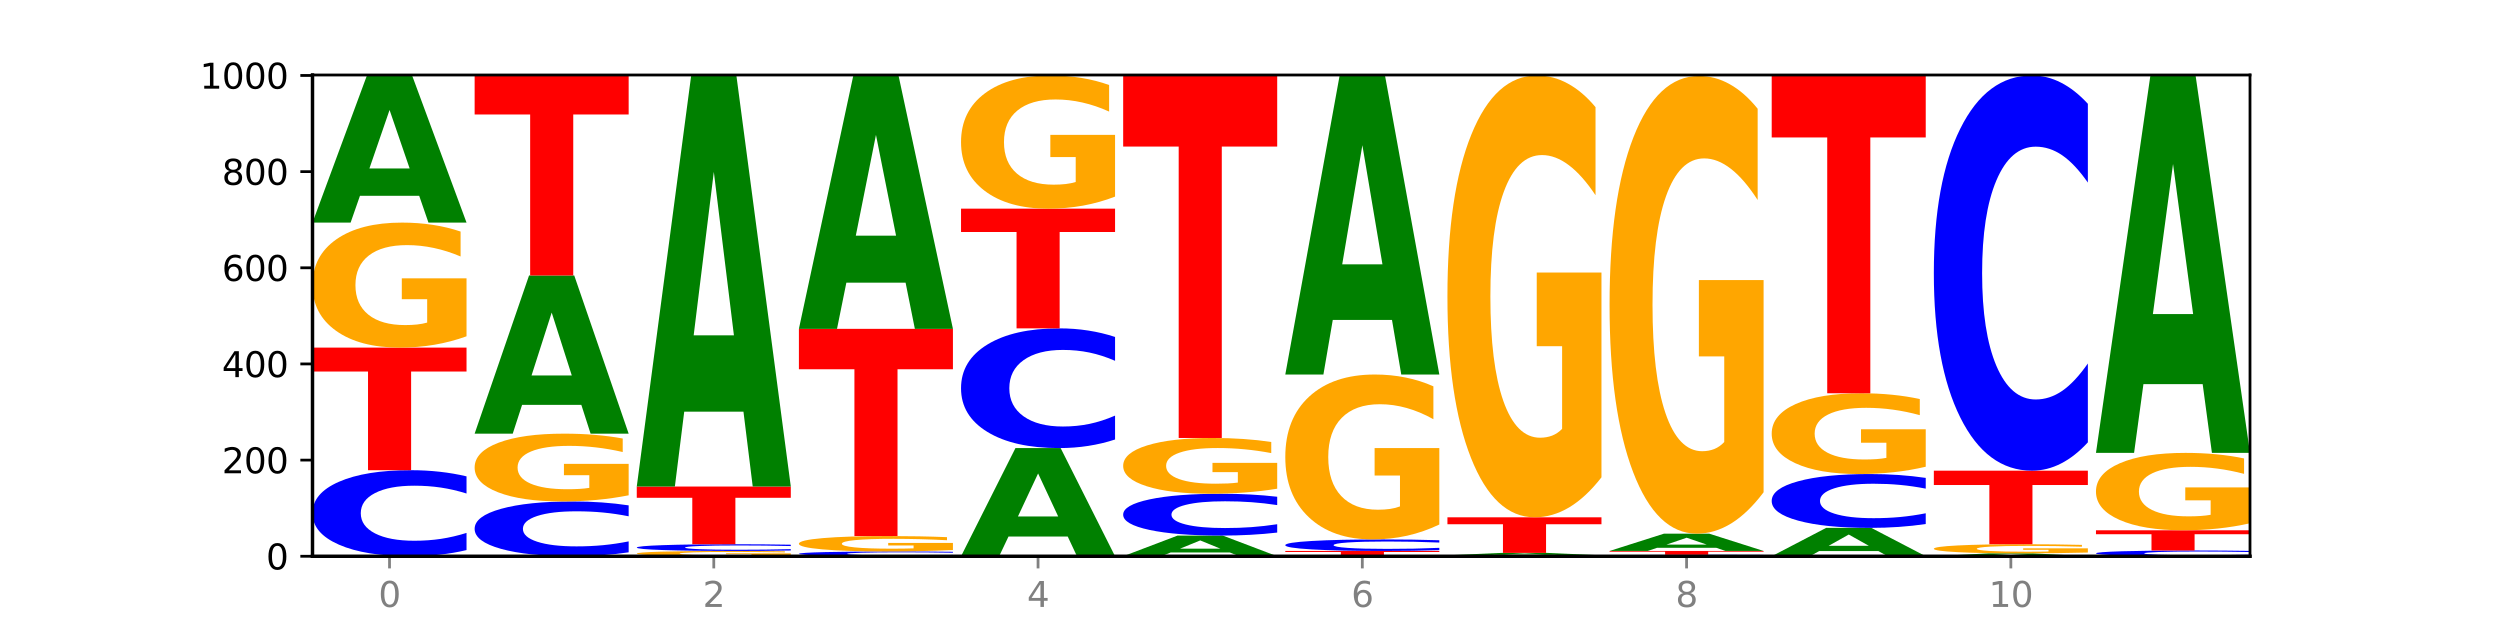 <?xml version="1.0" encoding="utf-8" standalone="no"?>
<!DOCTYPE svg PUBLIC "-//W3C//DTD SVG 1.1//EN"
  "http://www.w3.org/Graphics/SVG/1.1/DTD/svg11.dtd">
<svg xmlns:xlink="http://www.w3.org/1999/xlink" width="720pt" height="180pt" viewBox="0 0 720 180" xmlns="http://www.w3.org/2000/svg" version="1.1">
 <defs>
  <style type="text/css">*{stroke-linejoin: round; stroke-linecap: butt}</style>
 </defs>
 <g id="figure_1">
  <g id="patch_1">
   <path d="M 0 180 
L 720 180 
L 720 0 
L 0 0 
z
" style="fill: #ffffff"/>
  </g>
  <g id="axes_1">
   <g id="patch_2">
    <path d="M 90 160.2 
L 648 160.2 
L 648 21.6 
L 90 21.6 
z
" style="fill: #ffffff"/>
   </g>
   <g id="line2d_1">
    <path d="M 90 160.2 
L 648 160.2 
" clip-path="url(#p8349d35b5d)" style="fill: none; stroke: #000000; stroke-width: 0.5; stroke-linecap: square"/>
   </g>
   <g id="patch_3">
    <path d="M 134.36 158.423 
Q 130.649 159.304 126.637 159.749 
Q 122.624 160.2 118.254 160.2 
Q 105.222 160.2 97.611 156.862 
Q 90 153.524 90 147.815 
Q 90 142.086 97.611 138.753 
Q 105.222 135.415 118.254 135.415 
Q 122.624 135.415 126.637 135.866 
Q 130.649 136.311 134.36 137.192 
L 134.36 142.132 
Q 130.616 140.965 126.983 140.422 
Q 123.351 139.88 119.339 139.88 
Q 112.141 139.88 108.017 141.994 
Q 103.904 144.104 103.904 147.815 
Q 103.904 151.512 108.017 153.626 
Q 112.141 155.736 119.339 155.736 
Q 123.351 155.736 126.983 155.193 
Q 130.616 154.645 134.36 153.478 
L 134.36 158.423 
z
" clip-path="url(#p8349d35b5d)" style="fill: #0000ff"/>
   </g>
   <g id="patch_4">
    <path d="M 90 100.108 
L 134.36 100.108 
L 134.36 106.994 
L 118.401 106.994 
L 118.401 135.415 
L 105.99 135.415 
L 105.99 106.994 
L 90 106.994 
L 90 100.108 
z
" clip-path="url(#p8349d35b5d)" style="fill: #ff0000"/>
   </g>
   <g id="patch_5">
    <path d="M 134.36 96.851 
Q 129.886 98.479 125.074 99.297 
Q 120.263 100.108 115.133 100.108 
Q 103.541 100.108 96.77 95.259 
Q 90 90.411 90 82.119 
Q 90 73.73 96.89 68.919 
Q 103.789 64.108 115.789 64.108 
Q 120.412 64.108 124.647 64.762 
Q 128.892 65.409 132.65 66.688 
L 132.65 73.864 
Q 128.773 72.221 124.935 71.41 
Q 121.098 70.592 117.24 70.592 
Q 110.102 70.592 106.235 73.582 
Q 102.367 76.564 102.367 82.119 
Q 102.367 87.622 106.096 90.626 
Q 109.824 93.623 116.684 93.623 
Q 118.553 93.623 120.153 93.452 
Q 121.754 93.274 123.026 92.902 
L 123.026 86.164 
L 115.719 86.164 
L 115.719 80.163 
L 134.36 80.163 
L 134.36 96.851 
z
" clip-path="url(#p8349d35b5d)" style="fill: #ffa600"/>
   </g>
   <g id="patch_6">
    <path d="M 120.728 56.389 
L 103.668 56.389 
L 100.974 64.108 
L 90 64.108 
L 105.672 21.738 
L 118.687 21.738 
L 134.36 64.108 
L 123.395 64.108 
L 120.728 56.389 
z
M 106.389 48.526 
L 117.98 48.526 
L 112.194 31.672 
L 106.389 48.526 
z
" clip-path="url(#p8349d35b5d)" style="fill: #008000"/>
   </g>
   <g id="patch_7">
    <path d="M 181.054 159.069 
Q 177.344 159.629 173.331 159.913 
Q 169.319 160.2 164.949 160.2 
Q 151.917 160.2 144.306 158.074 
Q 136.695 155.948 136.695 152.313 
Q 136.695 148.664 144.306 146.541 
Q 151.917 144.415 164.949 144.415 
Q 169.319 144.415 173.331 144.702 
Q 177.344 144.986 181.054 145.547 
L 181.054 148.693 
Q 177.31 147.95 173.678 147.604 
Q 170.045 147.259 166.033 147.259 
Q 158.835 147.259 154.711 148.605 
Q 150.598 149.949 150.598 152.313 
Q 150.598 154.667 154.711 156.013 
Q 158.835 157.357 166.033 157.357 
Q 170.045 157.357 173.678 157.011 
Q 177.31 156.662 181.054 155.919 
L 181.054 159.069 
z
" clip-path="url(#p8349d35b5d)" style="fill: #0000ff"/>
   </g>
   <g id="patch_8">
    <path d="M 181.054 142.649 
Q 176.581 143.532 171.769 143.976 
Q 166.957 144.415 161.827 144.415 
Q 150.235 144.415 143.465 141.786 
Q 136.695 139.157 136.695 134.66 
Q 136.695 130.111 143.584 127.502 
Q 150.484 124.892 162.483 124.892 
Q 167.106 124.892 171.341 125.247 
Q 175.586 125.598 179.344 126.292 
L 179.344 130.183 
Q 175.467 129.292 171.63 128.853 
Q 167.792 128.409 163.935 128.409 
Q 156.797 128.409 152.929 130.03 
Q 149.062 131.647 149.062 134.66 
Q 149.062 137.644 152.79 139.273 
Q 156.518 140.899 163.378 140.899 
Q 165.247 140.899 166.848 140.806 
Q 168.448 140.709 169.721 140.508 
L 169.721 136.854 
L 162.414 136.854 
L 162.414 133.599 
L 181.054 133.599 
L 181.054 142.649 
z
" clip-path="url(#p8349d35b5d)" style="fill: #ffa600"/>
   </g>
   <g id="patch_9">
    <path d="M 167.423 116.594 
L 150.363 116.594 
L 147.669 124.892 
L 136.695 124.892 
L 152.367 79.338 
L 165.382 79.338 
L 181.054 124.892 
L 170.089 124.892 
L 167.423 116.594 
z
M 153.083 108.139 
L 164.675 108.139 
L 158.888 90.019 
L 153.083 108.139 
z
" clip-path="url(#p8349d35b5d)" style="fill: #008000"/>
   </g>
   <g id="patch_10">
    <path d="M 136.695 21.738 
L 181.054 21.738 
L 181.054 32.972 
L 165.095 32.972 
L 165.095 79.338 
L 152.685 79.338 
L 152.685 32.972 
L 136.695 32.972 
L 136.695 21.738 
z
" clip-path="url(#p8349d35b5d)" style="fill: #ff0000"/>
   </g>
   <g id="patch_11">
    <path d="M 227.749 160.062 
Q 223.275 160.131 218.463 160.166 
Q 213.652 160.2 208.522 160.2 
Q 196.93 160.2 190.159 159.995 
Q 183.389 159.79 183.389 159.439 
Q 183.389 159.084 190.279 158.88 
Q 197.178 158.677 209.178 158.677 
Q 213.801 158.677 218.036 158.705 
Q 222.281 158.732 226.039 158.786 
L 226.039 159.09 
Q 222.162 159.02 218.324 158.986 
Q 214.487 158.951 210.629 158.951 
Q 203.491 158.951 199.624 159.078 
Q 195.757 159.204 195.757 159.439 
Q 195.757 159.672 199.485 159.799 
Q 203.213 159.926 210.073 159.926 
Q 211.942 159.926 213.542 159.918 
Q 215.143 159.911 216.415 159.895 
L 216.415 159.61 
L 209.108 159.61 
L 209.108 159.356 
L 227.749 159.356 
L 227.749 160.062 
z
" clip-path="url(#p8349d35b5d)" style="fill: #ffa600"/>
   </g>
   <g id="patch_12">
    <path d="M 227.749 158.538 
Q 224.038 158.607 220.026 158.642 
Q 216.014 158.677 211.644 158.677 
Q 198.612 158.677 191 158.416 
Q 183.389 158.155 183.389 157.708 
Q 183.389 157.26 191 157 
Q 198.612 156.738 211.644 156.738 
Q 216.014 156.738 220.026 156.774 
Q 224.038 156.809 227.749 156.877 
L 227.749 157.264 
Q 224.005 157.173 220.372 157.13 
Q 216.74 157.088 212.728 157.088 
Q 205.53 157.088 201.406 157.253 
Q 197.293 157.418 197.293 157.708 
Q 197.293 157.997 201.406 158.163 
Q 205.53 158.328 212.728 158.328 
Q 216.74 158.328 220.372 158.285 
Q 224.005 158.242 227.749 158.151 
L 227.749 158.538 
z
" clip-path="url(#p8349d35b5d)" style="fill: #0000ff"/>
   </g>
   <g id="patch_13">
    <path d="M 183.389 140.123 
L 227.749 140.123 
L 227.749 143.364 
L 211.79 143.364 
L 211.79 156.738 
L 199.379 156.738 
L 199.379 143.364 
L 183.389 143.364 
L 183.389 140.123 
z
" clip-path="url(#p8349d35b5d)" style="fill: #ff0000"/>
   </g>
   <g id="patch_14">
    <path d="M 214.117 118.557 
L 197.057 118.557 
L 194.363 140.123 
L 183.389 140.123 
L 199.062 21.738 
L 212.077 21.738 
L 227.749 140.123 
L 216.784 140.123 
L 214.117 118.557 
z
M 199.778 96.585 
L 211.369 96.585 
L 205.583 49.495 
L 199.778 96.585 
z
" clip-path="url(#p8349d35b5d)" style="fill: #008000"/>
   </g>
   <g id="patch_15">
    <path d="M 274.444 160.101 
Q 270.733 160.15 266.721 160.175 
Q 262.708 160.2 258.338 160.2 
Q 245.306 160.2 237.695 160.014 
Q 230.084 159.827 230.084 159.508 
Q 230.084 159.188 237.695 159.002 
Q 245.306 158.815 258.338 158.815 
Q 262.708 158.815 266.721 158.841 
Q 270.733 158.865 274.444 158.915 
L 274.444 159.191 
Q 270.699 159.125 267.067 159.095 
Q 263.435 159.065 259.422 159.065 
Q 252.224 159.065 248.1 159.183 
Q 243.987 159.301 243.987 159.508 
Q 243.987 159.715 248.1 159.833 
Q 252.224 159.951 259.422 159.951 
Q 263.435 159.951 267.067 159.92 
Q 270.699 159.89 274.444 159.824 
L 274.444 160.101 
z
" clip-path="url(#p8349d35b5d)" style="fill: #0000ff"/>
   </g>
   <g id="patch_16">
    <path d="M 274.444 158.415 
Q 269.97 158.615 265.158 158.716 
Q 260.346 158.815 255.216 158.815 
Q 243.624 158.815 236.854 158.219 
Q 230.084 157.622 230.084 156.601 
Q 230.084 155.569 236.973 154.977 
Q 243.873 154.385 255.872 154.385 
Q 260.495 154.385 264.73 154.465 
Q 268.976 154.545 272.734 154.702 
L 272.734 155.585 
Q 268.856 155.383 265.019 155.283 
Q 261.181 155.183 257.324 155.183 
Q 250.186 155.183 246.318 155.551 
Q 242.451 155.918 242.451 156.601 
Q 242.451 157.279 246.179 157.648 
Q 249.907 158.017 256.767 158.017 
Q 258.636 158.017 260.237 157.996 
Q 261.837 157.974 263.11 157.928 
L 263.11 157.099 
L 255.803 157.099 
L 255.803 156.361 
L 274.444 156.361 
L 274.444 158.415 
z
" clip-path="url(#p8349d35b5d)" style="fill: #ffa600"/>
   </g>
   <g id="patch_17">
    <path d="M 230.084 94.708 
L 274.444 94.708 
L 274.444 106.346 
L 258.484 106.346 
L 258.484 154.385 
L 246.074 154.385 
L 246.074 106.346 
L 230.084 106.346 
L 230.084 94.708 
z
" clip-path="url(#p8349d35b5d)" style="fill: #ff0000"/>
   </g>
   <g id="patch_18">
    <path d="M 260.812 81.415 
L 243.752 81.415 
L 241.058 94.708 
L 230.084 94.708 
L 245.756 21.738 
L 258.771 21.738 
L 274.444 94.708 
L 263.478 94.708 
L 260.812 81.415 
z
M 246.473 67.872 
L 258.064 67.872 
L 252.277 38.847 
L 246.473 67.872 
z
" clip-path="url(#p8349d35b5d)" style="fill: #008000"/>
   </g>
   <g id="patch_19">
    <path d="M 307.506 154.525 
L 290.446 154.525 
L 287.753 160.2 
L 276.778 160.2 
L 292.451 129.046 
L 305.466 129.046 
L 321.138 160.2 
L 310.173 160.2 
L 307.506 154.525 
z
M 293.167 148.743 
L 304.758 148.743 
L 298.972 136.351 
L 293.167 148.743 
z
" clip-path="url(#p8349d35b5d)" style="fill: #008000"/>
   </g>
   <g id="patch_20">
    <path d="M 321.138 126.575 
Q 317.427 127.8 313.415 128.419 
Q 309.403 129.046 305.033 129.046 
Q 292.001 129.046 284.389 124.403 
Q 276.778 119.759 276.778 111.818 
Q 276.778 103.849 284.389 99.213 
Q 292.001 94.569 305.033 94.569 
Q 309.403 94.569 313.415 95.196 
Q 317.427 95.816 321.138 97.041 
L 321.138 103.913 
Q 317.394 102.289 313.762 101.534 
Q 310.129 100.779 306.117 100.779 
Q 298.919 100.779 294.795 103.721 
Q 290.682 106.655 290.682 111.818 
Q 290.682 116.96 294.795 119.902 
Q 298.919 122.836 306.117 122.836 
Q 310.129 122.836 313.762 122.081 
Q 317.394 121.319 321.138 119.695 
L 321.138 126.575 
z
" clip-path="url(#p8349d35b5d)" style="fill: #0000ff"/>
   </g>
   <g id="patch_21">
    <path d="M 276.778 60.092 
L 321.138 60.092 
L 321.138 66.816 
L 305.179 66.816 
L 305.179 94.569 
L 292.768 94.569 
L 292.768 66.816 
L 276.778 66.816 
L 276.778 60.092 
z
" clip-path="url(#p8349d35b5d)" style="fill: #ff0000"/>
   </g>
   <g id="patch_22">
    <path d="M 321.138 56.622 
Q 316.664 58.357 311.853 59.229 
Q 307.041 60.092 301.911 60.092 
Q 290.319 60.092 283.549 54.927 
Q 276.778 49.761 276.778 40.927 
Q 276.778 31.99 283.668 26.864 
Q 290.567 21.738 302.567 21.738 
Q 307.19 21.738 311.425 22.436 
Q 315.67 23.125 319.428 24.488 
L 319.428 32.133 
Q 315.551 30.382 311.713 29.519 
Q 307.876 28.647 304.018 28.647 
Q 296.88 28.647 293.013 31.832 
Q 289.146 35.009 289.146 40.927 
Q 289.146 46.79 292.874 49.991 
Q 296.602 53.184 303.462 53.184 
Q 305.331 53.184 306.931 53.001 
Q 308.532 52.811 309.805 52.415 
L 309.805 45.237 
L 302.497 45.237 
L 302.497 38.844 
L 321.138 38.844 
L 321.138 56.622 
z
" clip-path="url(#p8349d35b5d)" style="fill: #ffa600"/>
   </g>
   <g id="patch_23">
    <path d="M 354.201 159.115 
L 337.141 159.115 
L 334.447 160.2 
L 323.473 160.2 
L 339.145 154.246 
L 352.16 154.246 
L 367.833 160.2 
L 356.867 160.2 
L 354.201 159.115 
z
M 339.862 158.01 
L 351.453 158.01 
L 345.666 155.642 
L 339.862 158.01 
z
" clip-path="url(#p8349d35b5d)" style="fill: #008000"/>
   </g>
   <g id="patch_24">
    <path d="M 367.833 153.383 
Q 364.122 153.811 360.11 154.027 
Q 356.097 154.246 351.727 154.246 
Q 338.695 154.246 331.084 152.624 
Q 323.473 151.001 323.473 148.227 
Q 323.473 145.442 331.084 143.822 
Q 338.695 142.2 351.727 142.2 
Q 356.097 142.2 360.11 142.419 
Q 364.122 142.635 367.833 143.063 
L 367.833 145.465 
Q 364.088 144.897 360.456 144.634 
Q 356.824 144.37 352.811 144.37 
Q 345.614 144.37 341.489 145.398 
Q 337.376 146.423 337.376 148.227 
Q 337.376 150.023 341.489 151.051 
Q 345.614 152.076 352.811 152.076 
Q 356.824 152.076 360.456 151.813 
Q 364.088 151.546 367.833 150.979 
L 367.833 153.383 
z
" clip-path="url(#p8349d35b5d)" style="fill: #0000ff"/>
   </g>
   <g id="patch_25">
    <path d="M 367.833 140.747 
Q 363.359 141.473 358.547 141.838 
Q 353.735 142.2 348.605 142.2 
Q 337.013 142.2 330.243 140.037 
Q 323.473 137.874 323.473 134.174 
Q 323.473 130.432 330.362 128.285 
Q 337.262 126.138 349.262 126.138 
Q 353.884 126.138 358.12 126.43 
Q 362.365 126.719 366.123 127.29 
L 366.123 130.491 
Q 362.245 129.758 358.408 129.397 
Q 354.57 129.032 350.713 129.032 
Q 343.575 129.032 339.708 130.365 
Q 335.84 131.696 335.84 134.174 
Q 335.84 136.629 339.568 137.97 
Q 343.297 139.307 350.156 139.307 
Q 352.025 139.307 353.626 139.231 
Q 355.227 139.151 356.499 138.985 
L 356.499 135.979 
L 349.192 135.979 
L 349.192 133.302 
L 367.833 133.302 
L 367.833 140.747 
z
" clip-path="url(#p8349d35b5d)" style="fill: #ffa600"/>
   </g>
   <g id="patch_26">
    <path d="M 323.473 21.877 
L 367.833 21.877 
L 367.833 42.211 
L 351.873 42.211 
L 351.873 126.138 
L 339.463 126.138 
L 339.463 42.211 
L 323.473 42.211 
L 323.473 21.877 
z
" clip-path="url(#p8349d35b5d)" style="fill: #ff0000"/>
   </g>
   <g id="patch_27">
    <path d="M 370.167 158.677 
L 414.527 158.677 
L 414.527 158.974 
L 398.568 158.974 
L 398.568 160.2 
L 386.158 160.2 
L 386.158 158.974 
L 370.167 158.974 
L 370.167 158.677 
z
" clip-path="url(#p8349d35b5d)" style="fill: #ff0000"/>
   </g>
   <g id="patch_28">
    <path d="M 414.527 158.439 
Q 410.817 158.557 406.804 158.617 
Q 402.792 158.677 398.422 158.677 
Q 385.39 158.677 377.779 158.229 
Q 370.167 157.782 370.167 157.016 
Q 370.167 156.248 377.779 155.801 
Q 385.39 155.354 398.422 155.354 
Q 402.792 155.354 406.804 155.414 
Q 410.817 155.474 414.527 155.592 
L 414.527 156.254 
Q 410.783 156.098 407.151 156.025 
Q 403.518 155.952 399.506 155.952 
Q 392.308 155.952 388.184 156.236 
Q 384.071 156.519 384.071 157.016 
Q 384.071 157.512 388.184 157.796 
Q 392.308 158.078 399.506 158.078 
Q 403.518 158.078 407.151 158.006 
Q 410.783 157.932 414.527 157.776 
L 414.527 158.439 
z
" clip-path="url(#p8349d35b5d)" style="fill: #0000ff"/>
   </g>
   <g id="patch_29">
    <path d="M 414.527 151.057 
Q 410.053 153.205 405.242 154.285 
Q 400.43 155.354 395.3 155.354 
Q 383.708 155.354 376.938 148.957 
Q 370.167 142.561 370.167 131.622 
Q 370.167 120.556 377.057 114.209 
Q 383.956 107.862 395.956 107.862 
Q 400.579 107.862 404.814 108.725 
Q 409.059 109.578 412.817 111.266 
L 412.817 120.733 
Q 408.94 118.565 405.102 117.495 
Q 401.265 116.416 397.408 116.416 
Q 390.269 116.416 386.402 120.36 
Q 382.535 124.294 382.535 131.622 
Q 382.535 138.882 386.263 142.846 
Q 389.991 146.799 396.851 146.799 
Q 398.72 146.799 400.321 146.574 
Q 401.921 146.338 403.194 145.848 
L 403.194 136.959 
L 395.887 136.959 
L 395.887 129.042 
L 414.527 129.042 
L 414.527 151.057 
z
" clip-path="url(#p8349d35b5d)" style="fill: #ffa600"/>
   </g>
   <g id="patch_30">
    <path d="M 400.895 92.147 
L 383.835 92.147 
L 381.142 107.862 
L 370.167 107.862 
L 385.84 21.6 
L 398.855 21.6 
L 414.527 107.862 
L 403.562 107.862 
L 400.895 92.147 
z
M 386.556 76.137 
L 398.147 76.137 
L 392.361 41.825 
L 386.556 76.137 
z
" clip-path="url(#p8349d35b5d)" style="fill: #008000"/>
   </g>
   <g id="patch_31">
    <path d="M 461.222 160.18 
Q 457.511 160.19 453.499 160.195 
Q 449.486 160.2 445.116 160.2 
Q 432.084 160.2 424.473 160.163 
Q 416.862 160.125 416.862 160.062 
Q 416.862 159.998 424.473 159.96 
Q 432.084 159.923 445.116 159.923 
Q 449.486 159.923 453.499 159.928 
Q 457.511 159.933 461.222 159.943 
L 461.222 159.998 
Q 457.478 159.985 453.845 159.979 
Q 450.213 159.973 446.2 159.973 
Q 439.003 159.973 434.879 159.997 
Q 430.766 160.02 430.766 160.062 
Q 430.766 160.103 434.879 160.127 
Q 439.003 160.15 446.2 160.15 
Q 450.213 160.15 453.845 160.144 
Q 457.478 160.138 461.222 160.125 
L 461.222 160.18 
z
" clip-path="url(#p8349d35b5d)" style="fill: #0000ff"/>
   </g>
   <g id="patch_32">
    <path d="M 447.59 159.797 
L 430.53 159.797 
L 427.836 159.923 
L 416.862 159.923 
L 432.534 159.231 
L 445.549 159.231 
L 461.222 159.923 
L 450.257 159.923 
L 447.59 159.797 
z
M 433.251 159.668 
L 444.842 159.668 
L 439.055 159.393 
L 433.251 159.668 
z
" clip-path="url(#p8349d35b5d)" style="fill: #008000"/>
   </g>
   <g id="patch_33">
    <path d="M 416.862 148.985 
L 461.222 148.985 
L 461.222 150.983 
L 445.263 150.983 
L 445.263 159.231 
L 432.852 159.231 
L 432.852 150.983 
L 416.862 150.983 
L 416.862 148.985 
z
" clip-path="url(#p8349d35b5d)" style="fill: #ff0000"/>
   </g>
   <g id="patch_34">
    <path d="M 461.222 137.472 
Q 456.748 143.228 451.936 146.12 
Q 447.124 148.985 441.995 148.985 
Q 430.403 148.985 423.632 131.847 
Q 416.862 114.709 416.862 85.401 
Q 416.862 55.751 423.752 38.745 
Q 430.651 21.738 442.651 21.738 
Q 447.274 21.738 451.509 24.052 
Q 455.754 26.338 459.512 30.859 
L 459.512 56.225 
Q 455.635 50.416 451.797 47.55 
Q 447.96 44.659 444.102 44.659 
Q 436.964 44.659 433.097 55.226 
Q 429.229 65.766 429.229 85.401 
Q 429.229 104.852 432.958 115.471 
Q 436.686 126.064 443.545 126.064 
Q 445.414 126.064 447.015 125.459 
Q 448.616 124.829 449.888 123.514 
L 449.888 99.7 
L 442.581 99.7 
L 442.581 78.488 
L 461.222 78.488 
L 461.222 137.472 
z
" clip-path="url(#p8349d35b5d)" style="fill: #ffa600"/>
   </g>
   <g id="patch_35">
    <path d="M 507.916 160.17 
Q 504.206 160.185 500.193 160.192 
Q 496.181 160.2 491.811 160.2 
Q 478.779 160.2 471.168 160.144 
Q 463.556 160.088 463.556 159.992 
Q 463.556 159.896 471.168 159.841 
Q 478.779 159.785 491.811 159.785 
Q 496.181 159.785 500.193 159.792 
Q 504.206 159.8 507.916 159.814 
L 507.916 159.897 
Q 504.172 159.878 500.54 159.869 
Q 496.907 159.859 492.895 159.859 
Q 485.697 159.859 481.573 159.895 
Q 477.46 159.93 477.46 159.992 
Q 477.46 160.054 481.573 160.09 
Q 485.697 160.125 492.895 160.125 
Q 496.907 160.125 500.54 160.116 
Q 504.172 160.107 507.916 160.087 
L 507.916 160.17 
z
" clip-path="url(#p8349d35b5d)" style="fill: #0000ff"/>
   </g>
   <g id="patch_36">
    <path d="M 463.556 158.677 
L 507.916 158.677 
L 507.916 158.893 
L 491.957 158.893 
L 491.957 159.785 
L 479.547 159.785 
L 479.547 158.893 
L 463.556 158.893 
L 463.556 158.677 
z
" clip-path="url(#p8349d35b5d)" style="fill: #ff0000"/>
   </g>
   <g id="patch_37">
    <path d="M 494.285 157.769 
L 477.225 157.769 
L 474.531 158.677 
L 463.556 158.677 
L 479.229 153.692 
L 492.244 153.692 
L 507.916 158.677 
L 496.951 158.677 
L 494.285 157.769 
z
M 479.945 156.844 
L 491.536 156.844 
L 485.75 154.861 
L 479.945 156.844 
z
" clip-path="url(#p8349d35b5d)" style="fill: #008000"/>
   </g>
   <g id="patch_38">
    <path d="M 507.916 141.766 
Q 503.443 147.729 498.631 150.724 
Q 493.819 153.692 488.689 153.692 
Q 477.097 153.692 470.327 135.939 
Q 463.556 118.186 463.556 87.825 
Q 463.556 57.111 470.446 39.494 
Q 477.346 21.877 489.345 21.877 
Q 493.968 21.877 498.203 24.273 
Q 502.448 26.642 506.206 31.325 
L 506.206 57.601 
Q 502.329 51.584 498.492 48.616 
Q 494.654 45.621 490.797 45.621 
Q 483.659 45.621 479.791 56.567 
Q 475.924 67.485 475.924 87.825 
Q 475.924 107.975 479.652 118.975 
Q 483.38 129.949 490.24 129.949 
Q 492.109 129.949 493.71 129.322 
Q 495.31 128.669 496.583 127.307 
L 496.583 102.638 
L 489.276 102.638 
L 489.276 80.664 
L 507.916 80.664 
L 507.916 141.766 
z
" clip-path="url(#p8349d35b5d)" style="fill: #ffa600"/>
   </g>
   <g id="patch_39">
    <path d="M 540.979 158.712 
L 523.919 158.712 
L 521.225 160.2 
L 510.251 160.2 
L 525.923 152.031 
L 538.938 152.031 
L 554.611 160.2 
L 543.646 160.2 
L 540.979 158.712 
z
M 526.64 157.196 
L 538.231 157.196 
L 532.445 153.946 
L 526.64 157.196 
z
" clip-path="url(#p8349d35b5d)" style="fill: #008000"/>
   </g>
   <g id="patch_40">
    <path d="M 554.611 150.919 
Q 550.9 151.47 546.888 151.749 
Q 542.875 152.031 538.505 152.031 
Q 525.474 152.031 517.862 149.942 
Q 510.251 147.854 510.251 144.282 
Q 510.251 140.697 517.862 138.612 
Q 525.474 136.523 538.505 136.523 
Q 542.875 136.523 546.888 136.805 
Q 550.9 137.084 554.611 137.635 
L 554.611 140.726 
Q 550.867 139.996 547.234 139.656 
Q 543.602 139.316 539.59 139.316 
Q 532.392 139.316 528.268 140.639 
Q 524.155 141.959 524.155 144.282 
Q 524.155 146.595 528.268 147.918 
Q 532.392 149.237 539.59 149.237 
Q 543.602 149.237 547.234 148.898 
Q 550.867 148.555 554.611 147.825 
L 554.611 150.919 
z
" clip-path="url(#p8349d35b5d)" style="fill: #0000ff"/>
   </g>
   <g id="patch_41">
    <path d="M 554.611 134.418 
Q 550.137 135.471 545.325 135.999 
Q 540.514 136.523 535.384 136.523 
Q 523.792 136.523 517.021 133.39 
Q 510.251 130.257 510.251 124.9 
Q 510.251 119.479 517.141 116.37 
Q 524.04 113.262 536.04 113.262 
Q 540.663 113.262 544.898 113.684 
Q 549.143 114.102 552.901 114.929 
L 552.901 119.566 
Q 549.024 118.504 545.186 117.98 
Q 541.349 117.452 537.491 117.452 
Q 530.353 117.452 526.486 119.383 
Q 522.619 121.31 522.619 124.9 
Q 522.619 128.455 526.347 130.397 
Q 530.075 132.333 536.935 132.333 
Q 538.804 132.333 540.404 132.223 
Q 542.005 132.107 543.277 131.867 
L 543.277 127.513 
L 535.97 127.513 
L 535.97 123.636 
L 554.611 123.636 
L 554.611 134.418 
z
" clip-path="url(#p8349d35b5d)" style="fill: #ffa600"/>
   </g>
   <g id="patch_42">
    <path d="M 510.251 21.738 
L 554.611 21.738 
L 554.611 39.588 
L 538.652 39.588 
L 538.652 113.262 
L 526.241 113.262 
L 526.241 39.588 
L 510.251 39.588 
L 510.251 21.738 
z
" clip-path="url(#p8349d35b5d)" style="fill: #ff0000"/>
   </g>
   <g id="patch_43">
    <path d="M 587.674 160.049 
L 570.614 160.049 
L 567.92 160.2 
L 556.946 160.2 
L 572.618 159.369 
L 585.633 159.369 
L 601.305 160.2 
L 590.34 160.2 
L 587.674 160.049 
z
M 573.335 159.894 
L 584.926 159.894 
L 579.139 159.564 
L 573.335 159.894 
z
" clip-path="url(#p8349d35b5d)" style="fill: #008000"/>
   </g>
   <g id="patch_44">
    <path d="M 601.305 159.131 
Q 596.832 159.25 592.02 159.31 
Q 587.208 159.369 582.078 159.369 
Q 570.486 159.369 563.716 159.015 
Q 556.946 158.661 556.946 158.055 
Q 556.946 157.442 563.835 157.09 
Q 570.735 156.738 582.734 156.738 
Q 587.357 156.738 591.592 156.786 
Q 595.838 156.834 599.595 156.927 
L 599.595 157.451 
Q 595.718 157.331 591.881 157.272 
Q 588.043 157.212 584.186 157.212 
Q 577.048 157.212 573.18 157.431 
Q 569.313 157.649 569.313 158.055 
Q 569.313 158.457 573.041 158.676 
Q 576.769 158.895 583.629 158.895 
Q 585.498 158.895 587.099 158.883 
Q 588.699 158.87 589.972 158.843 
L 589.972 158.35 
L 582.665 158.35 
L 582.665 157.912 
L 601.305 157.912 
L 601.305 159.131 
z
" clip-path="url(#p8349d35b5d)" style="fill: #ffa600"/>
   </g>
   <g id="patch_45">
    <path d="M 556.946 135.554 
L 601.305 135.554 
L 601.305 139.685 
L 585.346 139.685 
L 585.346 156.738 
L 572.936 156.738 
L 572.936 139.685 
L 556.946 139.685 
L 556.946 135.554 
z
" clip-path="url(#p8349d35b5d)" style="fill: #ff0000"/>
   </g>
   <g id="patch_46">
    <path d="M 601.305 127.396 
Q 597.595 131.439 593.582 133.485 
Q 589.57 135.554 585.2 135.554 
Q 572.168 135.554 564.557 120.225 
Q 556.946 104.896 556.946 78.681 
Q 556.946 52.373 564.557 37.067 
Q 572.168 21.738 585.2 21.738 
Q 589.57 21.738 593.582 23.807 
Q 597.595 25.853 601.305 29.897 
L 601.305 52.585 
Q 597.561 47.224 593.929 44.732 
Q 590.297 42.24 586.284 42.24 
Q 579.086 42.24 574.962 51.95 
Q 570.849 61.636 570.849 78.681 
Q 570.849 95.656 574.962 105.366 
Q 579.086 115.052 586.284 115.052 
Q 590.297 115.052 593.929 112.56 
Q 597.561 110.045 601.305 104.684 
L 601.305 127.396 
z
" clip-path="url(#p8349d35b5d)" style="fill: #0000ff"/>
   </g>
   <g id="patch_47">
    <path d="M 648 160.081 
Q 644.289 160.14 640.277 160.17 
Q 636.265 160.2 631.895 160.2 
Q 618.863 160.2 611.251 159.976 
Q 603.64 159.752 603.64 159.37 
Q 603.64 158.986 611.251 158.762 
Q 618.863 158.538 631.895 158.538 
Q 636.265 158.538 640.277 158.569 
Q 644.289 158.599 648 158.658 
L 648 158.989 
Q 644.256 158.911 640.623 158.874 
Q 636.991 158.838 632.979 158.838 
Q 625.781 158.838 621.657 158.98 
Q 617.544 159.121 617.544 159.37 
Q 617.544 159.618 621.657 159.759 
Q 625.781 159.901 632.979 159.901 
Q 636.991 159.901 640.623 159.864 
Q 644.256 159.828 648 159.749 
L 648 160.081 
z
" clip-path="url(#p8349d35b5d)" style="fill: #0000ff"/>
   </g>
   <g id="patch_48">
    <path d="M 603.64 152.723 
L 648 152.723 
L 648 153.857 
L 632.041 153.857 
L 632.041 158.538 
L 619.63 158.538 
L 619.63 153.857 
L 603.64 153.857 
L 603.64 152.723 
z
" clip-path="url(#p8349d35b5d)" style="fill: #ff0000"/>
   </g>
   <g id="patch_49">
    <path d="M 648 150.706 
Q 643.526 151.715 638.714 152.221 
Q 633.903 152.723 628.773 152.723 
Q 617.181 152.723 610.41 149.721 
Q 603.64 146.718 603.64 141.584 
Q 603.64 136.39 610.53 133.41 
Q 617.429 130.431 629.429 130.431 
Q 634.052 130.431 638.287 130.836 
Q 642.532 131.237 646.29 132.029 
L 646.29 136.472 
Q 642.413 135.455 638.575 134.953 
Q 634.738 134.446 630.88 134.446 
Q 623.742 134.446 619.875 136.297 
Q 616.008 138.144 616.008 141.584 
Q 616.008 144.991 619.736 146.852 
Q 623.464 148.708 630.324 148.708 
Q 632.193 148.708 633.793 148.602 
Q 635.394 148.491 636.666 148.261 
L 636.666 144.089 
L 629.359 144.089 
L 629.359 140.373 
L 648 140.373 
L 648 150.706 
z
" clip-path="url(#p8349d35b5d)" style="fill: #ffa600"/>
   </g>
   <g id="patch_50">
    <path d="M 634.368 110.63 
L 617.308 110.63 
L 614.614 130.431 
L 603.64 130.431 
L 619.313 21.738 
L 632.328 21.738 
L 648 130.431 
L 637.035 130.431 
L 634.368 110.63 
z
M 620.029 90.457 
L 631.62 90.457 
L 625.834 47.223 
L 620.029 90.457 
z
" clip-path="url(#p8349d35b5d)" style="fill: #008000"/>
   </g>
   <g id="matplotlib.axis_1">
    <g id="xtick_1">
     <g id="line2d_2">
      <defs>
       <path id="m0849889a7a" d="M 0 0 
L 0 3.5 
" style="stroke: #808080; stroke-width: 0.8"/>
      </defs>
      <g>
       <use xlink:href="#m0849889a7a" x="112.18" y="160.2" style="fill: #808080; stroke: #808080; stroke-width: 0.8"/>
      </g>
     </g>
     <g id="text_1">
      <!-- 0 -->
      <g style="fill: #808080" transform="translate(108.999 174.798) scale(0.1 -0.1)">
       <defs>
        <path id="DejaVuSans-30" d="M 2034 4250 
Q 1547 4250 1301 3770 
Q 1056 3291 1056 2328 
Q 1056 1369 1301 889 
Q 1547 409 2034 409 
Q 2525 409 2770 889 
Q 3016 1369 3016 2328 
Q 3016 3291 2770 3770 
Q 2525 4250 2034 4250 
z
M 2034 4750 
Q 2819 4750 3233 4129 
Q 3647 3509 3647 2328 
Q 3647 1150 3233 529 
Q 2819 -91 2034 -91 
Q 1250 -91 836 529 
Q 422 1150 422 2328 
Q 422 3509 836 4129 
Q 1250 4750 2034 4750 
z
" transform="scale(0.016)"/>
       </defs>
       <use xlink:href="#DejaVuSans-30"/>
      </g>
     </g>
    </g>
    <g id="xtick_2">
     <g id="line2d_3">
      <g>
       <use xlink:href="#m0849889a7a" x="205.569" y="160.2" style="fill: #808080; stroke: #808080; stroke-width: 0.8"/>
      </g>
     </g>
     <g id="text_2">
      <!-- 2 -->
      <g style="fill: #808080" transform="translate(202.388 174.798) scale(0.1 -0.1)">
       <defs>
        <path id="DejaVuSans-32" d="M 1228 531 
L 3431 531 
L 3431 0 
L 469 0 
L 469 531 
Q 828 903 1448 1529 
Q 2069 2156 2228 2338 
Q 2531 2678 2651 2914 
Q 2772 3150 2772 3378 
Q 2772 3750 2511 3984 
Q 2250 4219 1831 4219 
Q 1534 4219 1204 4116 
Q 875 4013 500 3803 
L 500 4441 
Q 881 4594 1212 4672 
Q 1544 4750 1819 4750 
Q 2544 4750 2975 4387 
Q 3406 4025 3406 3419 
Q 3406 3131 3298 2873 
Q 3191 2616 2906 2266 
Q 2828 2175 2409 1742 
Q 1991 1309 1228 531 
z
" transform="scale(0.016)"/>
       </defs>
       <use xlink:href="#DejaVuSans-32"/>
      </g>
     </g>
    </g>
    <g id="xtick_3">
     <g id="line2d_4">
      <g>
       <use xlink:href="#m0849889a7a" x="298.958" y="160.2" style="fill: #808080; stroke: #808080; stroke-width: 0.8"/>
      </g>
     </g>
     <g id="text_3">
      <!-- 4 -->
      <g style="fill: #808080" transform="translate(295.777 174.798) scale(0.1 -0.1)">
       <defs>
        <path id="DejaVuSans-34" d="M 2419 4116 
L 825 1625 
L 2419 1625 
L 2419 4116 
z
M 2253 4666 
L 3047 4666 
L 3047 1625 
L 3713 1625 
L 3713 1100 
L 3047 1100 
L 3047 0 
L 2419 0 
L 2419 1100 
L 313 1100 
L 313 1709 
L 2253 4666 
z
" transform="scale(0.016)"/>
       </defs>
       <use xlink:href="#DejaVuSans-34"/>
      </g>
     </g>
    </g>
    <g id="xtick_4">
     <g id="line2d_5">
      <g>
       <use xlink:href="#m0849889a7a" x="392.347" y="160.2" style="fill: #808080; stroke: #808080; stroke-width: 0.8"/>
      </g>
     </g>
     <g id="text_4">
      <!-- 6 -->
      <g style="fill: #808080" transform="translate(389.166 174.798) scale(0.1 -0.1)">
       <defs>
        <path id="DejaVuSans-36" d="M 2113 2584 
Q 1688 2584 1439 2293 
Q 1191 2003 1191 1497 
Q 1191 994 1439 701 
Q 1688 409 2113 409 
Q 2538 409 2786 701 
Q 3034 994 3034 1497 
Q 3034 2003 2786 2293 
Q 2538 2584 2113 2584 
z
M 3366 4563 
L 3366 3988 
Q 3128 4100 2886 4159 
Q 2644 4219 2406 4219 
Q 1781 4219 1451 3797 
Q 1122 3375 1075 2522 
Q 1259 2794 1537 2939 
Q 1816 3084 2150 3084 
Q 2853 3084 3261 2657 
Q 3669 2231 3669 1497 
Q 3669 778 3244 343 
Q 2819 -91 2113 -91 
Q 1303 -91 875 529 
Q 447 1150 447 2328 
Q 447 3434 972 4092 
Q 1497 4750 2381 4750 
Q 2619 4750 2861 4703 
Q 3103 4656 3366 4563 
z
" transform="scale(0.016)"/>
       </defs>
       <use xlink:href="#DejaVuSans-36"/>
      </g>
     </g>
    </g>
    <g id="xtick_5">
     <g id="line2d_6">
      <g>
       <use xlink:href="#m0849889a7a" x="485.736" y="160.2" style="fill: #808080; stroke: #808080; stroke-width: 0.8"/>
      </g>
     </g>
     <g id="text_5">
      <!-- 8 -->
      <g style="fill: #808080" transform="translate(482.555 174.798) scale(0.1 -0.1)">
       <defs>
        <path id="DejaVuSans-38" d="M 2034 2216 
Q 1584 2216 1326 1975 
Q 1069 1734 1069 1313 
Q 1069 891 1326 650 
Q 1584 409 2034 409 
Q 2484 409 2743 651 
Q 3003 894 3003 1313 
Q 3003 1734 2745 1975 
Q 2488 2216 2034 2216 
z
M 1403 2484 
Q 997 2584 770 2862 
Q 544 3141 544 3541 
Q 544 4100 942 4425 
Q 1341 4750 2034 4750 
Q 2731 4750 3128 4425 
Q 3525 4100 3525 3541 
Q 3525 3141 3298 2862 
Q 3072 2584 2669 2484 
Q 3125 2378 3379 2068 
Q 3634 1759 3634 1313 
Q 3634 634 3220 271 
Q 2806 -91 2034 -91 
Q 1263 -91 848 271 
Q 434 634 434 1313 
Q 434 1759 690 2068 
Q 947 2378 1403 2484 
z
M 1172 3481 
Q 1172 3119 1398 2916 
Q 1625 2713 2034 2713 
Q 2441 2713 2670 2916 
Q 2900 3119 2900 3481 
Q 2900 3844 2670 4047 
Q 2441 4250 2034 4250 
Q 1625 4250 1398 4047 
Q 1172 3844 1172 3481 
z
" transform="scale(0.016)"/>
       </defs>
       <use xlink:href="#DejaVuSans-38"/>
      </g>
     </g>
    </g>
    <g id="xtick_6">
     <g id="line2d_7">
      <g>
       <use xlink:href="#m0849889a7a" x="579.126" y="160.2" style="fill: #808080; stroke: #808080; stroke-width: 0.8"/>
      </g>
     </g>
     <g id="text_6">
      <!-- 10 -->
      <g style="fill: #808080" transform="translate(572.763 174.798) scale(0.1 -0.1)">
       <defs>
        <path id="DejaVuSans-31" d="M 794 531 
L 1825 531 
L 1825 4091 
L 703 3866 
L 703 4441 
L 1819 4666 
L 2450 4666 
L 2450 531 
L 3481 531 
L 3481 0 
L 794 0 
L 794 531 
z
" transform="scale(0.016)"/>
       </defs>
       <use xlink:href="#DejaVuSans-31"/>
       <use xlink:href="#DejaVuSans-30" x="63.623"/>
      </g>
     </g>
    </g>
   </g>
   <g id="matplotlib.axis_2">
    <g id="ytick_1">
     <g id="line2d_8">
      <defs>
       <path id="m57460c912d" d="M 0 0 
L -3.5 0 
" style="stroke: #000000; stroke-width: 0.8"/>
      </defs>
      <g>
       <use xlink:href="#m57460c912d" x="90" y="160.2" style="stroke: #000000; stroke-width: 0.8"/>
      </g>
     </g>
     <g id="text_7">
      <!-- 0 -->
      <g transform="translate(76.638 163.999) scale(0.1 -0.1)">
       <use xlink:href="#DejaVuSans-30"/>
      </g>
     </g>
    </g>
    <g id="ytick_2">
     <g id="line2d_9">
      <g>
       <use xlink:href="#m57460c912d" x="90" y="132.508" style="stroke: #000000; stroke-width: 0.8"/>
      </g>
     </g>
     <g id="text_8">
      <!-- 200 -->
      <g transform="translate(63.913 136.307) scale(0.1 -0.1)">
       <use xlink:href="#DejaVuSans-32"/>
       <use xlink:href="#DejaVuSans-30" x="63.623"/>
       <use xlink:href="#DejaVuSans-30" x="127.246"/>
      </g>
     </g>
    </g>
    <g id="ytick_3">
     <g id="line2d_10">
      <g>
       <use xlink:href="#m57460c912d" x="90" y="104.815" style="stroke: #000000; stroke-width: 0.8"/>
      </g>
     </g>
     <g id="text_9">
      <!-- 400 -->
      <g transform="translate(63.913 108.615) scale(0.1 -0.1)">
       <use xlink:href="#DejaVuSans-34"/>
       <use xlink:href="#DejaVuSans-30" x="63.623"/>
       <use xlink:href="#DejaVuSans-30" x="127.246"/>
      </g>
     </g>
    </g>
    <g id="ytick_4">
     <g id="line2d_11">
      <g>
       <use xlink:href="#m57460c912d" x="90" y="77.123" style="stroke: #000000; stroke-width: 0.8"/>
      </g>
     </g>
     <g id="text_10">
      <!-- 600 -->
      <g transform="translate(63.913 80.922) scale(0.1 -0.1)">
       <use xlink:href="#DejaVuSans-36"/>
       <use xlink:href="#DejaVuSans-30" x="63.623"/>
       <use xlink:href="#DejaVuSans-30" x="127.246"/>
      </g>
     </g>
    </g>
    <g id="ytick_5">
     <g id="line2d_12">
      <g>
       <use xlink:href="#m57460c912d" x="90" y="49.431" style="stroke: #000000; stroke-width: 0.8"/>
      </g>
     </g>
     <g id="text_11">
      <!-- 800 -->
      <g transform="translate(63.913 53.23) scale(0.1 -0.1)">
       <use xlink:href="#DejaVuSans-38"/>
       <use xlink:href="#DejaVuSans-30" x="63.623"/>
       <use xlink:href="#DejaVuSans-30" x="127.246"/>
      </g>
     </g>
    </g>
    <g id="ytick_6">
     <g id="line2d_13">
      <g>
       <use xlink:href="#m57460c912d" x="90" y="21.738" style="stroke: #000000; stroke-width: 0.8"/>
      </g>
     </g>
     <g id="text_12">
      <!-- 1000 -->
      <g transform="translate(57.55 25.538) scale(0.1 -0.1)">
       <use xlink:href="#DejaVuSans-31"/>
       <use xlink:href="#DejaVuSans-30" x="63.623"/>
       <use xlink:href="#DejaVuSans-30" x="127.246"/>
       <use xlink:href="#DejaVuSans-30" x="190.869"/>
      </g>
     </g>
    </g>
   </g>
   <g id="patch_51">
    <path d="M 90 160.2 
L 90 21.6 
" style="fill: none; stroke: #000000; stroke-linejoin: miter; stroke-linecap: square"/>
   </g>
   <g id="patch_52">
    <path d="M 648 160.2 
L 648 21.6 
" style="fill: none; stroke: #000000; stroke-width: 0.8; stroke-linejoin: miter; stroke-linecap: square"/>
   </g>
   <g id="patch_53">
    <path d="M 90 160.2 
L 648 160.2 
" style="fill: none; stroke: #000000; stroke-linejoin: miter; stroke-linecap: square"/>
   </g>
   <g id="patch_54">
    <path d="M 90 21.6 
L 648 21.6 
" style="fill: none; stroke: #000000; stroke-width: 0.8; stroke-linejoin: miter; stroke-linecap: square"/>
   </g>
  </g>
 </g>
 <defs>
  <clipPath id="p8349d35b5d">
   <rect x="90" y="21.6" width="558" height="138.6"/>
  </clipPath>
 </defs>
</svg>
